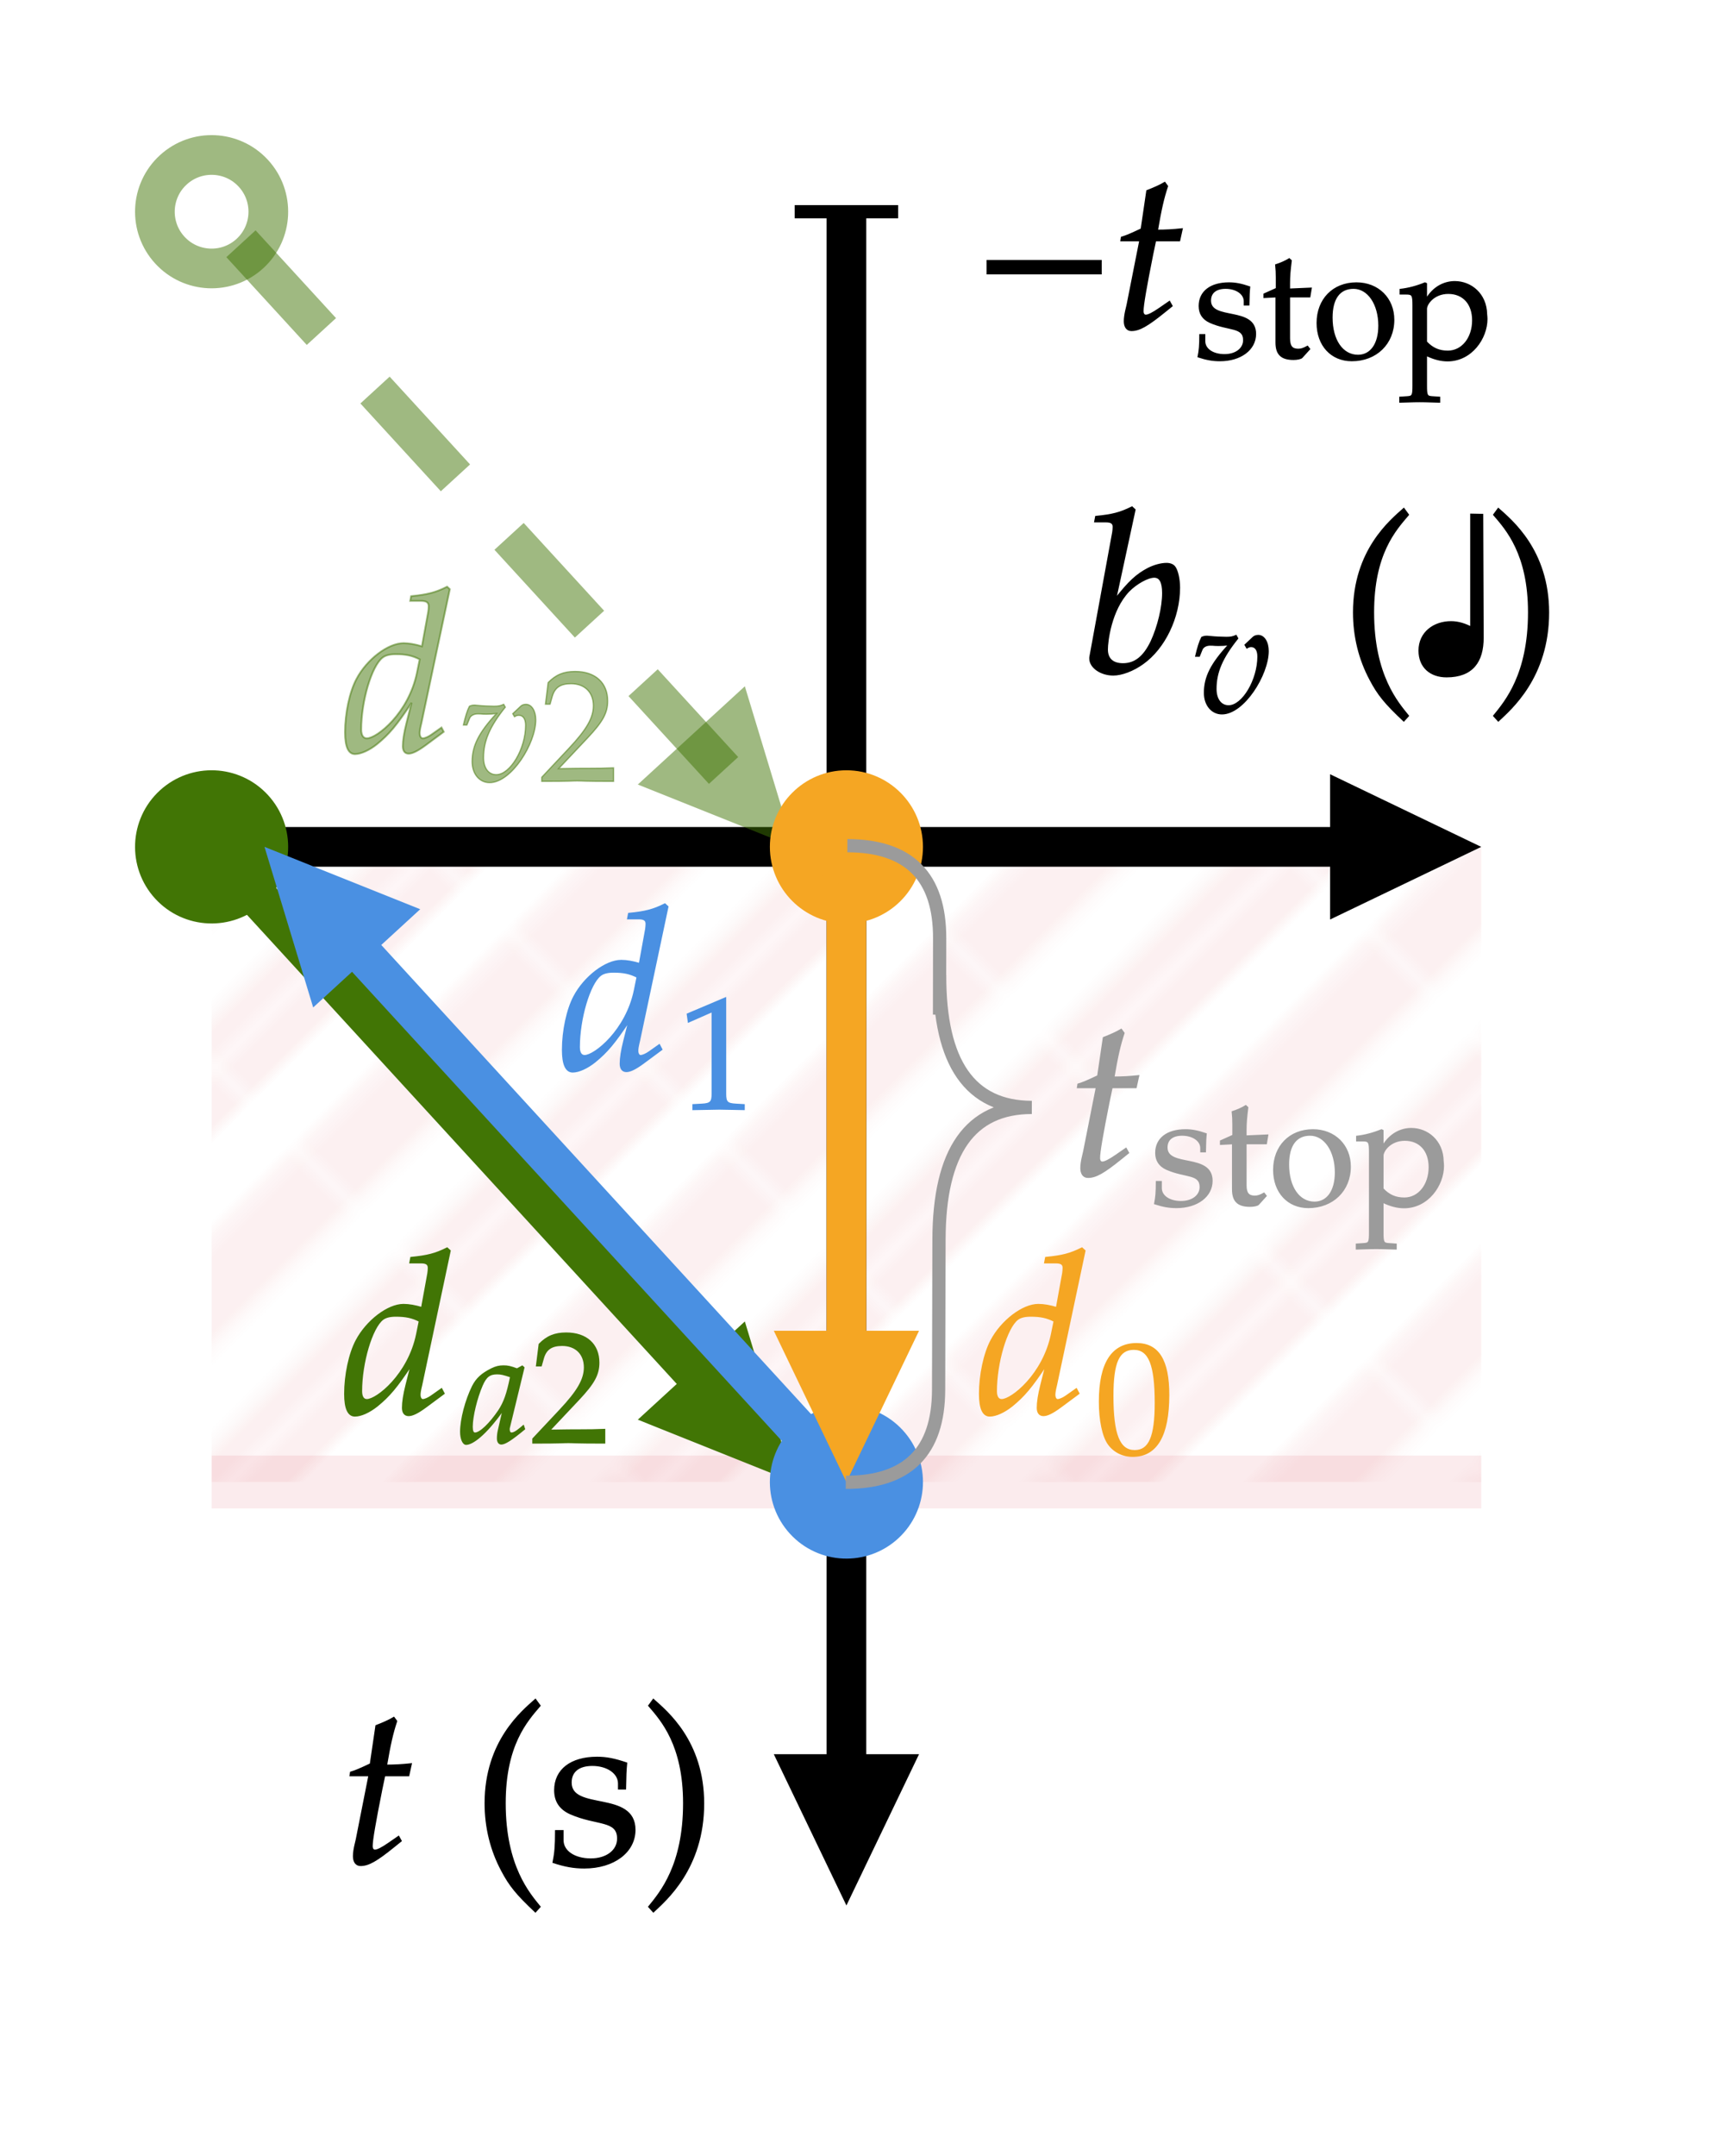 ﻿<svg xmlns="http://www.w3.org/2000/svg" xmlns:xlink="http://www.w3.org/1999/xlink" x="0" y="0" width="129.6" height="162.95" style="
        width:129.6px;
        height:162.95px;
        background: #FFF;
        fill: none;
">
        
        
        <svg xmlns="http://www.w3.org/2000/svg" class="role-diagram-draw-area" style="overflow: visible;"><g class="shapes-region" style="stroke: black; fill: none;"><g class="arrow-line"><path class="connection real" stroke-dasharray="" d="  M64,16 L64,128  M68,64 L60,64 M68,112 L60,112" style="stroke: rgb(0, 0, 0); stroke-width: 1; fill: none; fill-opacity: 1;"/><g stroke="#000" transform="matrix(-1.8369701987210297e-16,-1,1,-1.8369701987210297e-16,64,16)" style="stroke: rgb(0, 0, 0); stroke-width: 1;"><path d=" M0,3.91 L0,-3.91"/></g></g><g class="composite-shape"><defs><!-- react-text: 201156 --> <!-- /react-text --><pattern id="_pgf697b5t5rjdg-full-view" x="0" y="0" width="22.627" height="22.627" patternTransform="rotate(45,0,0)" patternUnits="userSpaceOnUse"><path d="M0,0 L0,22.627" style="stroke: rgb(208, 2, 27); stroke-opacity: 0.06; stroke-width: 6; fill: none;"/><path d="M11.314,0 L11.314,22.627" style="stroke: rgb(208, 2, 27); stroke-opacity: 0.06; stroke-width: 6; fill: none;"/><path d="M22.627,0 L22.627,22.627" style="stroke: rgb(208, 2, 27); stroke-opacity: 0.06; stroke-width: 6; fill: none;"/></pattern></defs><path class="real" d=" M16,64 L112,64 L112,112 L16,112 Z" style="stroke-width: 2; stroke: none; stroke-opacity: 1; fill: url(&quot;#_pgf697b5t5rjdg-full-view&quot;); fill-opacity: 1;"/></g><g class="arrow-line"><path class="connection real" stroke-dasharray="" d="  M16,112 L112,112" style="stroke: rgb(208, 2, 27); stroke-opacity: 0.08; stroke-width: 4; fill: none; fill-opacity: 1;"/></g><g class="arrow-line"><path class="connection real" stroke-dasharray="" d="  M16,64 L107,64" style="stroke: rgb(0, 0, 0); stroke-width: 3; fill: none; fill-opacity: 1;"/><g stroke="none" fill="#000" transform="matrix(-1,1.2246467991473532e-16,-1.2246467991473532e-16,-1,112,64)" style="stroke: none; fill: rgb(0, 0, 0); stroke-width: 3;"><path d=" M11.43,-5.49 L0,0 L11.43,5.49 Z"/></g></g><g class="arrow-line"><path class="connection real" stroke-dasharray="" d="  M64,16 L64,56 L64,139" style="stroke: rgb(0, 0, 0); stroke-width: 3; fill: none; fill-opacity: 1;"/><g stroke="none" fill="#000" transform="matrix(-1.8369701987210297e-16,-1,1,-1.8369701987210297e-16,64,144)" style="stroke: none; fill: rgb(0, 0, 0); stroke-width: 3;"><path d=" M11.43,-5.49 L0,0 L11.43,5.49 Z"/></g></g><g class="arrow-line"><path class="connection real" stroke-dasharray="9 6" d="  M18.22,18.42 L56.62,60.31" style="stroke: rgb(65, 117, 5); stroke-opacity: 0.5; stroke-width: 3; fill: none; fill-opacity: 1;"/><g stroke="none" fill="rgb(65,117,5)" fill-opacity="0.5" transform="matrix(-0.676,-0.737,0.737,-0.676,60,64)" style="stroke: none; fill: rgb(65, 117, 5); stroke-width: 3;"><path d=" M11.43,-5.49 L0,0 L11.43,5.49 Z"/></g><g stroke="rgb(65,117,5)" stroke-opacity="0.5" transform="matrix(0.676,0.737,-0.737,0.676,16,16)" style="stroke: rgb(65, 117, 5); stroke-width: 3;"><circle cx="0" cy="0" r="4.288"/></g></g><g class="arrow-line"><path class="connection real" stroke-dasharray="" d="  M16,64 L56.62,108.31" style="stroke: rgb(65, 117, 5); stroke-opacity: 1; stroke-width: 3; fill: none; fill-opacity: 1;"/><g stroke="none" fill="rgb(65,117,5)" fill-opacity="1" transform="matrix(-0.676,-0.737,0.737,-0.676,60,112)" style="stroke: none; fill: rgb(65, 117, 5); stroke-width: 3;"><path d=" M11.43,-5.49 L0,0 L11.43,5.49 Z"/></g><g stroke="rgb(65,117,5)" stroke-opacity="1" fill="rgb(65,117,5)" fill-opacity="1" transform="matrix(0.676,0.737,-0.737,0.676,16,64)" style="stroke: rgb(65, 117, 5); fill: rgb(65, 117, 5); stroke-width: 3;"><circle cx="0" cy="0" r="4.288"/></g></g><g class="arrow-line"><path class="connection real" stroke-dasharray="" d="  M64,112 L23.38,67.69" style="stroke: rgb(74, 144, 226); stroke-opacity: 1; stroke-width: 3; fill: none; fill-opacity: 1;"/><g stroke="none" fill="rgb(74,144,226)" fill-opacity="1" transform="matrix(0.676,0.737,-0.737,0.676,20,64)" style="stroke: none; fill: rgb(74, 144, 226); stroke-width: 3;"><path d=" M11.43,-5.49 L0,0 L11.43,5.49 Z"/></g><g stroke="rgb(74,144,226)" stroke-opacity="1" fill="rgb(74,144,226)" fill-opacity="1" transform="matrix(-0.676,-0.737,0.737,-0.676,64,112)" style="stroke: rgb(74, 144, 226); fill: rgb(74, 144, 226); stroke-width: 3;"><circle cx="0" cy="0" r="4.288"/></g></g><g class="arrow-line"><path class="connection real" stroke-dasharray="" d="  M64,64 L64,107" style="stroke: rgb(245, 166, 35); stroke-opacity: 1; stroke-width: 3; fill: none; fill-opacity: 1;"/><g stroke="none" fill="rgb(245,166,35)" fill-opacity="1" transform="matrix(-1.8369701987210297e-16,-1,1,-1.8369701987210297e-16,64,112)" style="stroke: none; fill: rgb(245, 166, 35); stroke-width: 3;"><path d=" M11.43,-5.49 L0,0 L11.43,5.49 Z"/></g><g stroke="rgb(245,166,35)" stroke-opacity="1" fill="rgb(245,166,35)" fill-opacity="1" transform="matrix(6.123233995736766e-17,1,-1,6.123233995736766e-17,64,64)" style="stroke: rgb(245, 166, 35); fill: rgb(245, 166, 35); stroke-width: 3;"><circle cx="0" cy="0" r="4.288"/></g></g><g class="composite-shape"><path class="real" d=" M63.95,112.02 Q70.95,112.04 70.97,105.04 L71,93.68 Q71.02,83.68 78.02,83.69 Q71.02,83.68 71.05,73.68 M71.04,76.68 L71.05,70.92 Q71.07,63.92 64.07,63.91" style="stroke-width: 1; stroke: rgb(155, 155, 155); stroke-opacity: 1; fill: none; fill-opacity: 1;"/></g><g/></g><g/><g/><g/></svg>
        <svg xmlns="http://www.w3.org/2000/svg" xmlns:xlink="http://www.w3.org/1999/xlink" width="128" height="161.35" style="width:128px;height:161.35px;font-family:Asana-Math, Asana;background:#FFF;"><g><g><g><g transform="matrix(1,0,0,1,81.8,50.8)"><path transform="matrix(0.017,0,0,-0.017,0,0)" d="M235 722L223 733C171 707 135 698 63 691L59 670L107 670C131 670 141 663 141 646C141 639 140 628 139 622L38 71C37 68 37 64 37 61C37 22 85 -11 140 -11C177 -11 228 8 271 39C367 107 433 244 433 376C433 414 424 453 412 468C405 477 392 482 377 482C353 482 323 474 295 460C244 433 211 403 149 324ZM322 424C348 424 361 401 361 352C361 288 340 202 310 137C277 68 237 36 183 36C137 36 112 59 112 101C112 135 127 276 208 361C241 395 293 424 322 424Z" stroke="rgb(0,0,0)" stroke-opacity="1" stroke-width="8" fill="rgb(0,0,0)" fill-opacity="1"></path></g></g><g><g><g><g><g transform="matrix(1,0,0,1,90.163,53.812)"><path transform="matrix(0.012,0,0,-0.012,0,0)" d="M166 420C187 420 203 421 229 424C118 304 76 221 76 121C76 44 122 -11 186 -11C324 -11 477 236 477 384C477 441 451 482 415 482C402 482 390 478 382 470L332 423L343 404C352 410 361 413 370 413C397 413 413 390 413 350C413 202 316 39 228 39C179 39 148 81 148 146C148 251 187 342 285 464L275 482C255 473 242 470 214 470C186 470 144 472 115 475L103 476C97 477 92 477 91 477C79 477 70 475 59 470C45 443 34 407 21 352L43 352L60 394C67 411 87 422 111 422C144 422 128 420 166 420Z" stroke="rgb(0,0,0)" stroke-opacity="1" stroke-width="8" fill="rgb(0,0,0)" fill-opacity="1"></path></g></g></g></g></g><g><g transform="matrix(1,0,0,1,97.112,50.8)"><path transform="matrix(0.017,0,0,-0.017,0,0)" d="" stroke="rgb(0,0,0)" stroke-opacity="1" stroke-width="8" fill="rgb(0,0,0)" fill-opacity="1"></path></g></g><g><g transform="matrix(1,0,0,1,101.35,50.8)"><path transform="matrix(0.017,0,0,-0.017,0,0)" d="M146 266C146 526 243 632 301 700L282 726C225 675 60 542 60 266C60 159 85 58 133 -32C168 -99 200 -138 282 -215L301 -194C255 -137 146 -15 146 266Z" stroke="rgb(0,0,0)" stroke-opacity="1" stroke-width="8" fill="rgb(0,0,0)" fill-opacity="1"></path></g></g><g><g transform="matrix(1,0,0,1,107,50.8)"><path transform="matrix(0.017,0,0,-0.017,0,0)" d="M249 701L299 700L301 154C301.392 47 253.999 -19.003 139.999 -19.003C68.999 -19.003 18.999 22.997 18.999 95.997C18.999 175.997 83.999 222.997 159.999 222.997C191.999 222.997 221.999 212.997 248.999 198.997Z" stroke="rgb(0,0,0)" stroke-opacity="1" stroke-width="8" fill="rgb(0,0,0)" fill-opacity="1"></path></g></g><g><g transform="matrix(1,0,0,1,112.425,50.8)"><path transform="matrix(0.017,0,0,-0.017,0,0)" d="M51 726L32 700C87 636 187 526 187 266C187 -10 83 -131 32 -194L51 -215C104 -165 273 -23 273 265C273 542 108 675 51 726Z" stroke="rgb(0,0,0)" stroke-opacity="1" stroke-width="8" fill="rgb(0,0,0)" fill-opacity="1"></path></g></g></g></g><g><g><g><g transform="matrix(1,0,0,1,25.8,140.8)"><path transform="matrix(0.017,0,0,-0.017,0,0)" d="M125 390L69 107C68 99 56 61 56 31C56 6 67 -9 86 -9C121 -9 156 11 234 74L265 99L255 117L210 86C181 66 161 56 150 56C141 56 136 64 136 76C136 102 150 183 179 328L192 390L299 390L310 440C272 436 238 434 200 434C216 528 227 577 245 631L234 646C214 634 187 622 156 610L131 440C87 419 61 408 43 403L41 390Z" stroke="rgb(0,0,0)" stroke-opacity="1" stroke-width="8" fill="rgb(0,0,0)" fill-opacity="1"></path></g></g><g><g transform="matrix(1,0,0,1,35.688,140.8)"><path transform="matrix(0.017,0,0,-0.017,0,0)" d="M146 266C146 526 243 632 301 700L282 726C225 675 60 542 60 266C60 159 85 58 133 -32C168 -99 200 -138 282 -215L301 -194C255 -137 146 -15 146 266Z" stroke="rgb(0,0,0)" stroke-opacity="1" stroke-width="8" fill="rgb(0,0,0)" fill-opacity="1"></path></g></g><g><g transform="matrix(1,0,0,1,41.338,140.8)"><path transform="matrix(0.017,0,0,-0.017,0,0)" d="M41 143C41 74 38 44 30 4C82 -13 121 -20 167 -20C298 -20 391 50 391 148C391 321 107 228 107 358C107 408 142 436 203 436C270 436 321 401 321 354L321 331L349 331C350 389 351 413 354 444C301 462 265 469 224 469C108 469 37 414 37 324C37 276 59 242 105 221C223 169 317 195 317 109C317 55 267 17 196 17C123 17 71 52 71 102L71 143Z" stroke="rgb(0,0,0)" stroke-opacity="1" stroke-width="8" fill="rgb(0,0,0)" fill-opacity="1"></path></g></g><g><g transform="matrix(1,0,0,1,48.537,140.8)"><path transform="matrix(0.017,0,0,-0.017,0,0)" d="M51 726L32 700C87 636 187 526 187 266C187 -10 83 -131 32 -194L51 -215C104 -165 273 -23 273 265C273 542 108 675 51 726Z" stroke="rgb(0,0,0)" stroke-opacity="1" stroke-width="8" fill="rgb(0,0,0)" fill-opacity="1"></path></g></g><g><g transform="matrix(1,0,0,1,54.188,140.8)"><path transform="matrix(0.017,0,0,-0.017,0,0)" d="" stroke="rgb(0,0,0)" stroke-opacity="1" stroke-width="8" fill="rgb(0,0,0)" fill-opacity="1"></path></g></g></g></g><g><g><g><g transform="matrix(1,0,0,1,73.8,106.8)"><path transform="matrix(0.017,0,0,-0.017,0,0)" d="M483 722L471 733C419 707 383 698 311 691L307 670L355 670C379 670 389 663 389 646C389 638 388 629 387 622L359 468C329 477 302 482 277 482C208 482 114 410 68 323C37 265 17 170 17 86C17 21 32 -11 61 -11C88 -11 125 6 159 33C213 77 246 116 313 217L290 126C279 82 274 50 274 24C274 3 283 -9 300 -9C317 -9 341 3 375 28L456 88L446 107L402 76C388 66 372 59 363 59C355 59 349 68 349 82C349 90 350 99 357 128ZM114 59C98 59 89 73 89 98C89 224 135 380 184 418C197 428 216 433 243 433C287 433 316 427 349 410L337 351C300 171 159 59 114 59Z" stroke="rgb(245,166,35)" stroke-opacity="1" stroke-width="8" fill="rgb(245,166,35)" fill-opacity="1"></path></g></g><g><g><g><g><g transform="matrix(1,0,0,1,82.787,109.812)"><path transform="matrix(0.012,0,0,-0.012,0,0)" d="M263 689C108 689 29 566 29 324C29 207 50 106 85 57C120 8 176 -20 238 -20C389 -20 465 110 465 366C465 585 400 689 263 689ZM245 654C342 654 381 556 381 316C381 103 343 15 251 15C154 15 113 116 113 360C113 571 150 654 245 654Z" stroke="rgb(245,166,35)" stroke-opacity="1" stroke-width="8" fill="rgb(245,166,35)" fill-opacity="1"></path></g></g></g></g></g></g></g><g><g><g><g transform="matrix(1,0,0,1,33.8,80.8)"><path transform="matrix(0.017,0,0,-0.017,0,0)" d="M981 722L969 733C917 707 881 698 809 691L805 670L853 670C877 670 887 663 887 646C887 638 886 629 885 622L857 468C827 477 800 482 775 482C706 482 612 410 566 323C535 265 515 170 515 86C515 21 530 -11 559 -11C586 -11 623 6 657 33C711 77 744 116 811 217L788 126C777 82 772 50 772 24C772 3 781 -9 798 -9C815 -9 839 3 873 28L954 88L944 107L900 76C886 66 870 59 861 59C853 59 847 68 847 82C847 90 848 99 855 128ZM612 59C596 59 587 73 587 98C587 224 633 380 682 418C695 428 714 433 741 433C785 433 814 427 847 410L835 351C798 171 657 59 612 59Z" stroke="rgb(74,144,226)" stroke-opacity="1" stroke-width="8" fill="rgb(74,144,226)" fill-opacity="1"></path></g></g><g><g><g><g><g transform="matrix(1,0,0,1,51.25,83.812)"><path transform="matrix(0.012,0,0,-0.012,0,0)" d="M418 -3L418 27L366 30C311 33 301 44 301 96L301 700L60 598L67 548L217 614L217 96C217 44 206 33 152 30L96 27L96 -3C250 0 250 0 261 0C292 0 402 -3 418 -3Z" stroke="rgb(74,144,226)" stroke-opacity="1" stroke-width="8" fill="rgb(74,144,226)" fill-opacity="1"></path></g></g></g></g></g></g></g><g><g><g><g transform="matrix(1,0,0,1,25.8,106.8)"><path transform="matrix(0.017,0,0,-0.017,0,0)" d="M483 722L471 733C419 707 383 698 311 691L307 670L355 670C379 670 389 663 389 646C389 638 388 629 387 622L359 468C329 477 302 482 277 482C208 482 114 410 68 323C37 265 17 170 17 86C17 21 32 -11 61 -11C88 -11 125 6 159 33C213 77 246 116 313 217L290 126C279 82 274 50 274 24C274 3 283 -9 300 -9C317 -9 341 3 375 28L456 88L446 107L402 76C388 66 372 59 363 59C355 59 349 68 349 82C349 90 350 99 357 128ZM114 59C98 59 89 73 89 98C89 224 135 380 184 418C197 428 216 433 243 433C287 433 316 427 349 410L337 351C300 171 159 59 114 59Z" stroke="rgb(65,117,5)" stroke-opacity="1" stroke-width="8" fill="rgb(65,117,5)" fill-opacity="1"></path></g></g><g><g><g><g><g transform="matrix(1,0,0,1,34.787,109.013)"><path transform="matrix(0.012,0,0,-0.012,0,0)" d="M271 204L242 77C238 60 236 42 236 26C236 4 245 -9 260 -9C283 -9 324 17 406 85L399 106C375 86 346 59 324 59C315 59 309 68 309 82C309 87 309 90 310 93L402 472L392 481L359 463C318 478 301 482 274 482C246 482 226 477 199 464C137 433 104 403 79 354C35 265 4 145 4 67C4 23 19 -11 38 -11C75 -11 155 41 271 204ZM319 414C297 305 278 253 244 201C187 117 126 59 94 59C82 59 76 72 76 99C76 163 104 280 139 360C163 415 186 433 234 433C257 433 275 429 319 414ZM459 23L459 -3C646 -3 646 0 682 0C718 0 718 -3 911 -3L911 82C796 77 750 81 565 77L747 270C844 373 874 428 874 503C874 618 796 689 669 689C597 689 548 669 499 619L482 483L511 483L524 529C540 587 576 612 643 612C729 612 784 558 784 473C784 398 742 324 629 204Z" stroke="rgb(65,117,5)" stroke-opacity="1" stroke-width="8" fill="rgb(65,117,5)" fill-opacity="1"></path></g></g></g></g></g></g></g><g><g><g><g transform="matrix(1,0,0,1,25.8,56.8)"><path transform="matrix(0.017,0,0,-0.017,0,0)" d="M483 722L471 733C419 707 383 698 311 691L307 670L355 670C379 670 389 663 389 646C389 638 388 629 387 622L359 468C329 477 302 482 277 482C208 482 114 410 68 323C37 265 17 170 17 86C17 21 32 -11 61 -11C88 -11 125 6 159 33C213 77 246 116 313 217L290 126C279 82 274 50 274 24C274 3 283 -9 300 -9C317 -9 341 3 375 28L456 88L446 107L402 76C388 66 372 59 363 59C355 59 349 68 349 82C349 90 350 99 357 128ZM114 59C98 59 89 73 89 98C89 224 135 380 184 418C197 428 216 433 243 433C287 433 316 427 349 410L337 351C300 171 159 59 114 59Z" stroke="rgb(65,117,5)" stroke-opacity="0.5" stroke-width="8" fill="rgb(65,117,5)" fill-opacity="0.5"></path></g></g><g><g><g><g><g transform="matrix(1,0,0,1,34.787,59.012)"><path transform="matrix(0.012,0,0,-0.012,0,0)" d="M166 420C187 420 203 421 229 424C118 304 76 221 76 121C76 44 122 -11 186 -11C324 -11 477 236 477 384C477 441 451 482 415 482C402 482 390 478 382 470L332 423L343 404C352 410 361 413 370 413C397 413 413 390 413 350C413 202 316 39 228 39C179 39 148 81 148 146C148 251 187 342 285 464L275 482C255 473 242 470 214 470C186 470 144 472 115 475L103 476C97 477 92 477 91 477C79 477 70 475 59 470C45 443 34 407 21 352L43 352L60 394C67 411 87 422 111 422C144 422 128 420 166 420ZM515 23L515 -3C702 -3 702 0 738 0C774 0 774 -3 967 -3L967 82C852 77 806 81 621 77L803 270C900 373 930 428 930 503C930 618 852 689 725 689C653 689 604 669 555 619L538 483L567 483L580 529C596 587 632 612 699 612C785 612 840 558 840 473C840 398 798 324 685 204Z" stroke="rgb(65,117,5)" stroke-opacity="0.5" stroke-width="8" fill="rgb(65,117,5)" fill-opacity="0.5"></path></g></g></g></g></g></g></g><g><g><g><g transform="matrix(1,0,0,1,80.8,88.8)"><path transform="matrix(0.017,0,0,-0.017,0,0)" d="M125 390L69 107C68 99 56 61 56 31C56 6 67 -9 86 -9C121 -9 156 11 234 74L265 99L255 117L210 86C181 66 161 56 150 56C141 56 136 64 136 76C136 102 150 183 179 328L192 390L299 390L310 440C272 436 238 434 200 434C216 528 227 577 245 631L234 646C214 634 187 622 156 610L131 440C87 419 61 408 43 403L41 390Z" stroke="rgb(155,155,155)" stroke-opacity="1" stroke-width="8" fill="rgb(155,155,155)" fill-opacity="1"></path></g></g><g><g><g><g><g transform="matrix(1,0,0,1,86.95,91.013)"><path transform="matrix(0.012,0,0,-0.012,0,0)" d="M41 143C41 74 38 44 30 4C82 -13 121 -20 167 -20C298 -20 391 50 391 148C391 321 107 228 107 358C107 408 142 436 203 436C270 436 321 401 321 354L321 331L349 331C350 389 351 413 354 444C301 462 265 469 224 469C108 469 37 414 37 324C37 276 59 242 105 221C223 169 317 195 317 109C317 55 267 17 196 17C123 17 71 52 71 102L71 143ZM521 382L521 94C521 20 554 -12 631 -12C654 -12 678 -7 684 0L732 53L719 70C694 56 679 51 660 51C621 51 605 71 605 120L605 382L733 382L742 436L605 430L605 468C605 510 608 546 616 610L604 621C580 606 550 593 519 583C522 553 523 534 523 504L523 434L445 399L445 378ZM1027 469C881 469 780 366 780 217C780 76 869 -20 998 -20C1152 -20 1262 87 1262 237C1262 372 1164 469 1027 469ZM1009 436C1101 436 1169 336 1169 200C1169 85 1118 13 1037 13C939 13 873 109 873 251C873 371 921 436 1009 436ZM1303 400L1340 400C1380 400 1384 393 1384 327L1384 -176C1384 -239 1381 -246 1347 -248L1301 -251L1301 -281C1401 -278 1401 -278 1426 -278C1451 -278 1451 -278 1551 -281L1551 -251L1505 -248C1471 -246 1468 -239 1468 -176L1468 13C1516 -10 1560 -21 1601 -21C1752 -21 1849 121 1849 242C1849 252 1848 261 1847 271C1845 401 1748 477 1647 477C1580 477 1512 443 1468 369L1468 465L1459 469C1408 448 1356 434 1303 428ZM1606 404C1700 404 1760 338 1760 234C1760 122 1693 39 1603 39C1548 39 1507 57 1468 98L1468 306C1468 337 1515 404 1606 404Z" stroke="rgb(155,155,155)" stroke-opacity="1" stroke-width="8" fill="rgb(155,155,155)" fill-opacity="1"></path></g></g></g></g></g></g></g><g><g><g><g transform="matrix(1,0,0,1,73.8,24.8)"><path transform="matrix(0.017,0,0,-0.017,0,0)" d="M555 243L555 299L51 299L51 243Z" stroke="rgb(0,0,0)" stroke-opacity="1" stroke-width="8" fill="rgb(0,0,0)" fill-opacity="1"></path></g></g><g><g transform="matrix(1,0,0,1,84.088,24.8)"><path transform="matrix(0.017,0,0,-0.017,0,0)" d="M125 390L69 107C68 99 56 61 56 31C56 6 67 -9 86 -9C121 -9 156 11 234 74L265 99L255 117L210 86C181 66 161 56 150 56C141 56 136 64 136 76C136 102 150 183 179 328L192 390L299 390L310 440C272 436 238 434 200 434C216 528 227 577 245 631L234 646C214 634 187 622 156 610L131 440C87 419 61 408 43 403L41 390Z" stroke="rgb(0,0,0)" stroke-opacity="1" stroke-width="8" fill="rgb(0,0,0)" fill-opacity="1"></path></g></g><g><g><g><g><g transform="matrix(1,0,0,1,90.237,27.013)"><path transform="matrix(0.012,0,0,-0.012,0,0)" d="M41 143C41 74 38 44 30 4C82 -13 121 -20 167 -20C298 -20 391 50 391 148C391 321 107 228 107 358C107 408 142 436 203 436C270 436 321 401 321 354L321 331L349 331C350 389 351 413 354 444C301 462 265 469 224 469C108 469 37 414 37 324C37 276 59 242 105 221C223 169 317 195 317 109C317 55 267 17 196 17C123 17 71 52 71 102L71 143ZM521 382L521 94C521 20 554 -12 631 -12C654 -12 678 -7 684 0L732 53L719 70C694 56 679 51 660 51C621 51 605 71 605 120L605 382L733 382L742 436L605 430L605 468C605 510 608 546 616 610L604 621C580 606 550 593 519 583C522 553 523 534 523 504L523 434L445 399L445 378ZM1027 469C881 469 780 366 780 217C780 76 869 -20 998 -20C1152 -20 1262 87 1262 237C1262 372 1164 469 1027 469ZM1009 436C1101 436 1169 336 1169 200C1169 85 1118 13 1037 13C939 13 873 109 873 251C873 371 921 436 1009 436ZM1303 400L1340 400C1380 400 1384 393 1384 327L1384 -176C1384 -239 1381 -246 1347 -248L1301 -251L1301 -281C1401 -278 1401 -278 1426 -278C1451 -278 1451 -278 1551 -281L1551 -251L1505 -248C1471 -246 1468 -239 1468 -176L1468 13C1516 -10 1560 -21 1601 -21C1752 -21 1849 121 1849 242C1849 252 1848 261 1847 271C1845 401 1748 477 1647 477C1580 477 1512 443 1468 369L1468 465L1459 469C1408 448 1356 434 1303 428ZM1606 404C1700 404 1760 338 1760 234C1760 122 1693 39 1603 39C1548 39 1507 57 1468 98L1468 306C1468 337 1515 404 1606 404Z" stroke="rgb(0,0,0)" stroke-opacity="1" stroke-width="8" fill="rgb(0,0,0)" fill-opacity="1"></path></g></g></g></g></g></g></g></svg>
</svg>
